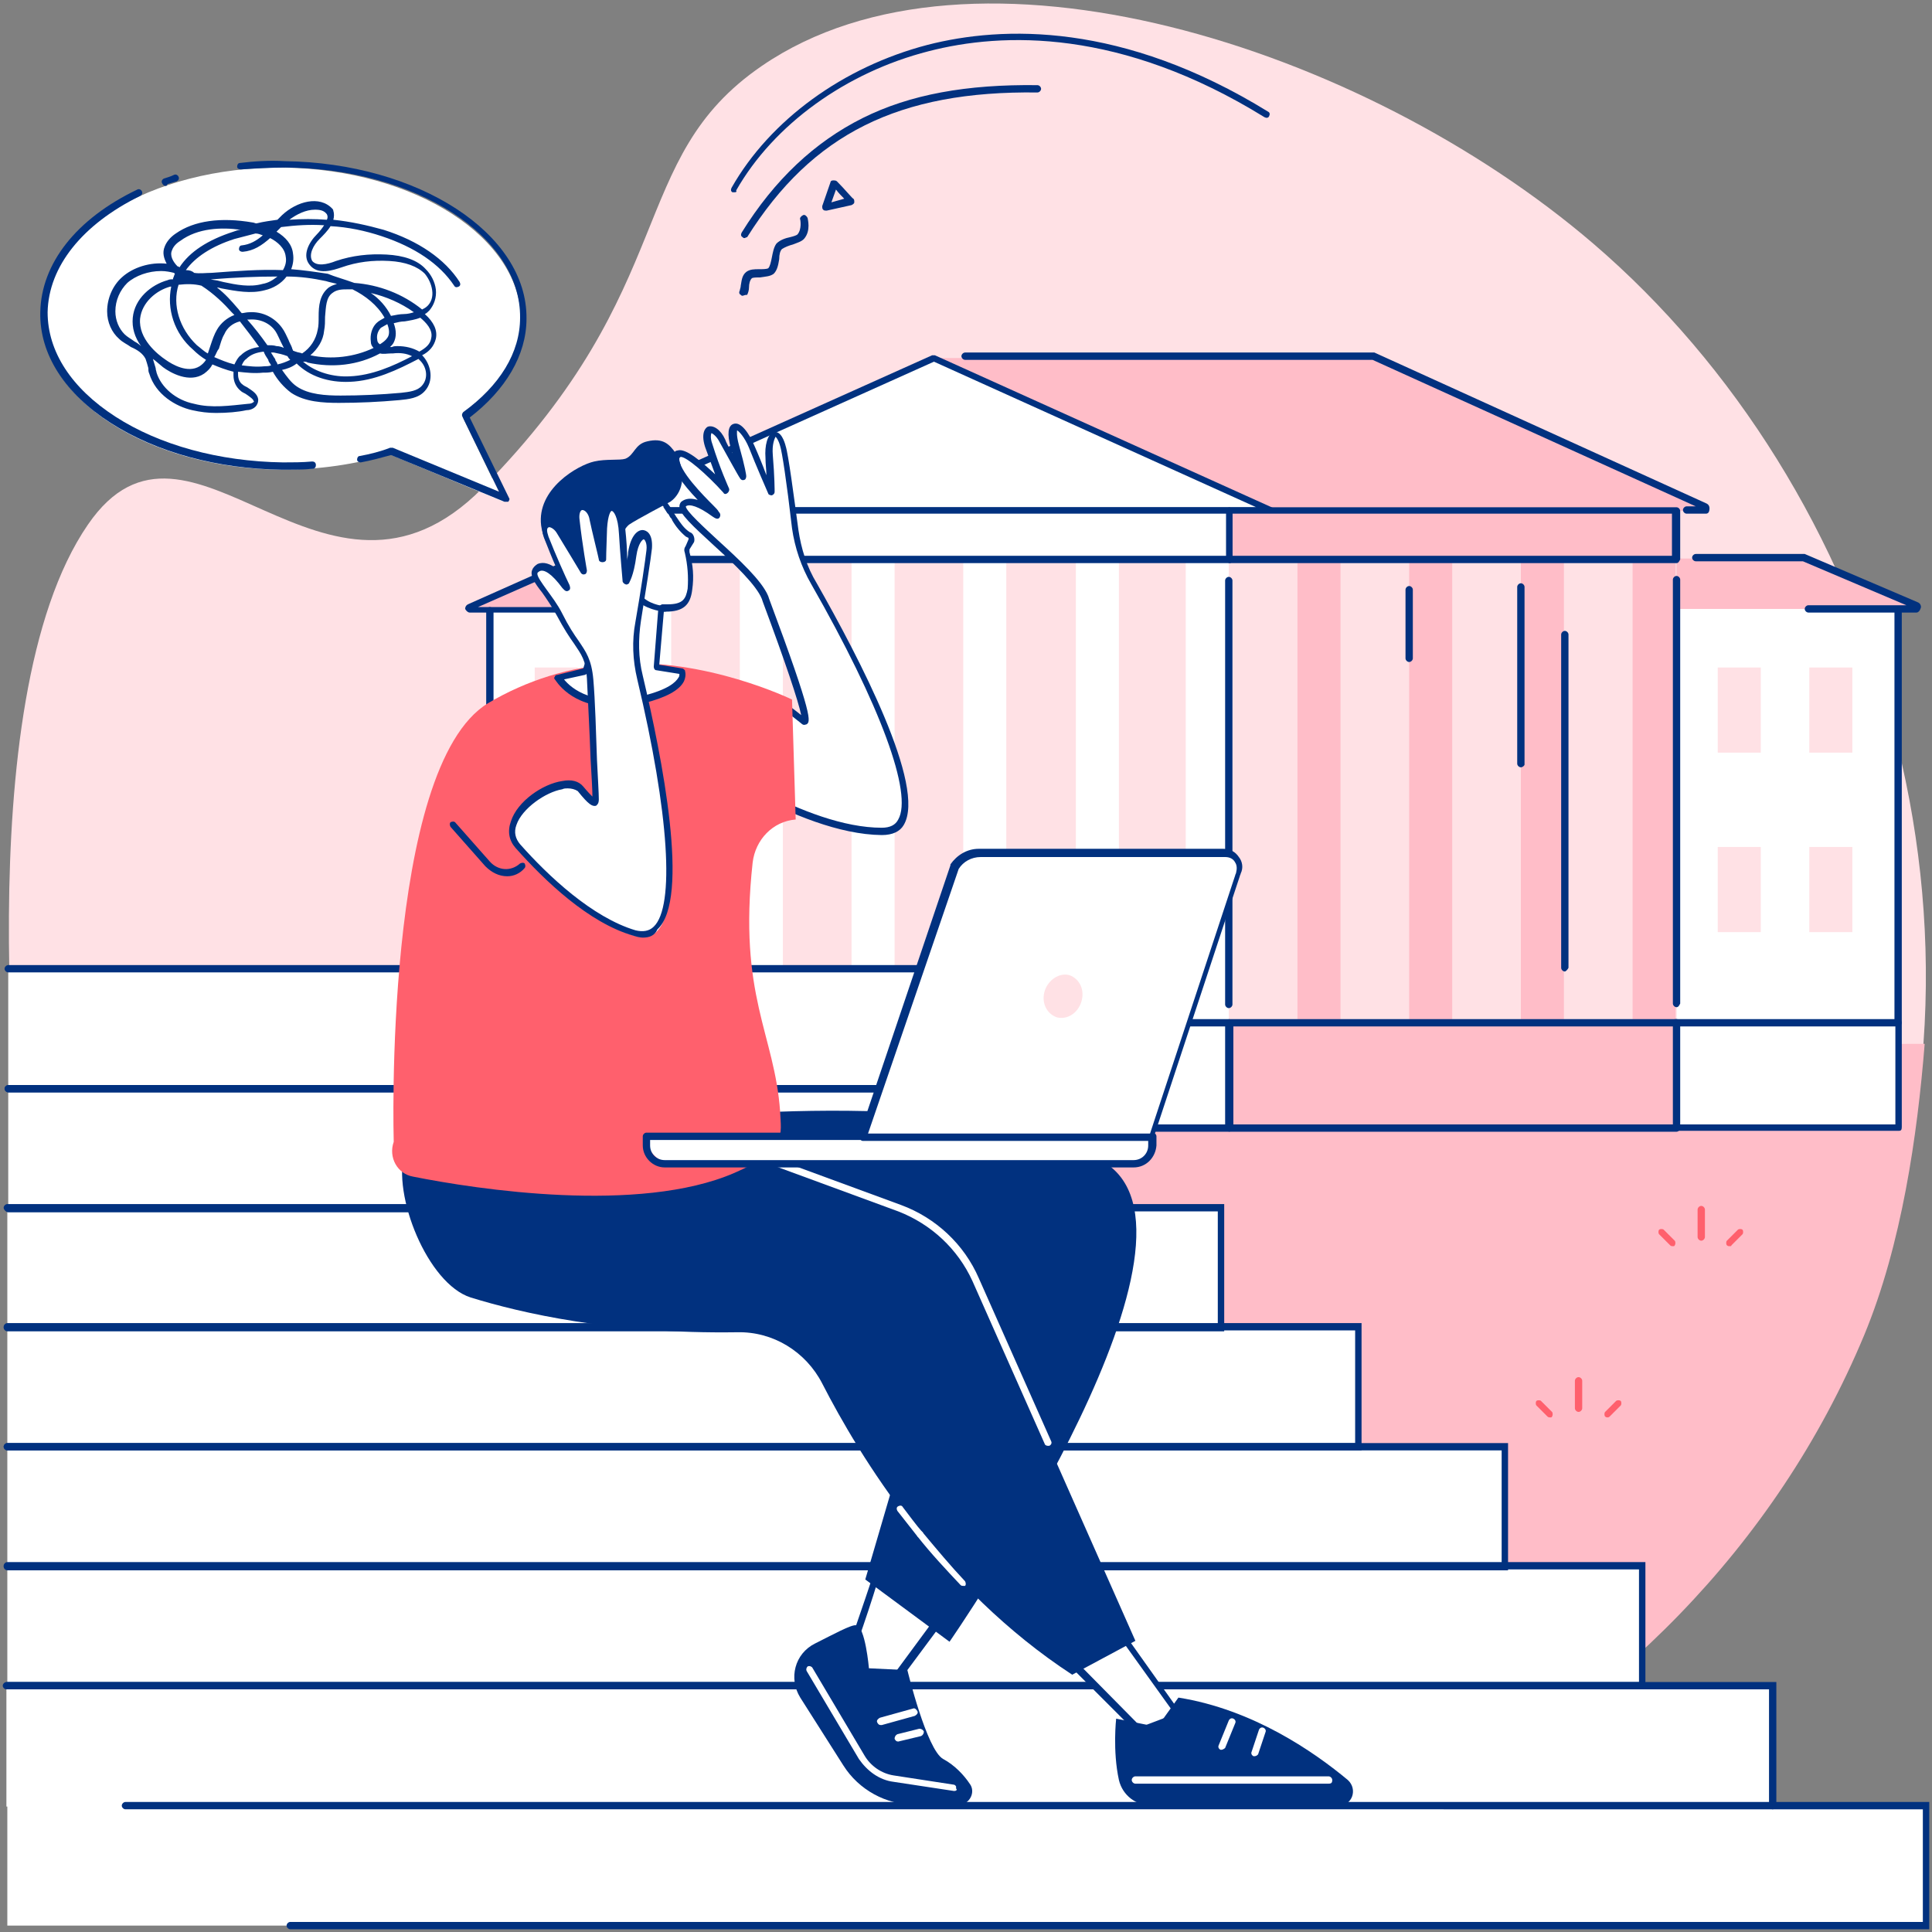 <?xml version="1.0" encoding="utf-8"?>
<!-- Generator: Adobe Illustrator 27.0.1, SVG Export Plug-In . SVG Version: 6.00 Build 0)  -->
<svg version="1.1" id="圖層_1" xmlns="http://www.w3.org/2000/svg" xmlns:xlink="http://www.w3.org/1999/xlink" x="0px" y="0px"
	 viewBox="0 0 211 211" style="enable-background:new 0 0 211 211;" xml:space="preserve">
<rect x="0" y="0" width="211" height="211" fill="#808080" stroke="none"/>
<style type="text/css">
	.st0{fill:#FFE1E5;}
	.st1{fill:#FFBDC8;}
	.st2{fill:#FFFFFF;}
	.st3{fill:#01317F;}
	.st4{fill:#FF606D;}
</style>
<g id="Study_on_the_way_00000093894471395779915680000014979634304075997585_">
	<g>
		<path class="st0" d="M52.7,53.3C74.5,31.2,68.3,17.4,83.2,7.2C106.1-8.5,148.8,5,174,26.6c30.9,26.5,46.8,74.8,28.7,118.5
			c-19.3,46.6-70.2,71.2-115.6,64c-40.5-6.5-80.4-39.2-84.4-77.8c-0.4-4.2-6.5-54.5,6.9-74C20.7,41.1,35.5,70.7,52.7,53.3z"/>
		<path class="st1" d="M1.3,114.5c0.2,8.4,0.5,15.6,0.7,17.6c4,38.6,42.7,70.4,83.5,76.9c45.6,7.3,98.7-16.6,118.1-63.2
			c4.1-9.9,5.8-21.8,6.6-31.8L1.3,114.5z"/>
	</g>
	<g>
		<rect x="183.1" y="66.5" class="st2" width="24.3" height="45.2"/>
		<path class="st3" d="M207.3,112.1c-0.2,0-0.4-0.2-0.4-0.4V66.5c0-0.2,0.2-0.4,0.4-0.4c0.2,0,0.4,0.2,0.4,0.4v45.2
			C207.7,111.9,207.5,112.1,207.3,112.1z"/>
		<rect x="68.4" y="61.1" class="st0" width="65.8" height="50.6"/>
		<path class="st1" d="M51.4,66.6h17c0.1,0,0.2-0.1,0.2-0.2v-5.2c0-0.1-0.1-0.2-0.2-0.2l-5.1,0c0,0,0,0-0.1,0l-11.8,5.2
			C51.2,66.3,51.2,66.6,51.4,66.6z"/>
		<path class="st1" d="M182.9,66.5h26.4c0.1,0,0.2-0.2,0-0.2L197,61l-14,0V66.5z"/>
		<path class="st3" d="M209.3,66.9h-11.8c-0.2,0-0.4-0.2-0.4-0.4c0-0.2,0.2-0.4,0.4-0.4h10.7l-11.3-4.8l-11.7,0
			c-0.2,0-0.4-0.2-0.4-0.4c0-0.2,0.2-0.4,0.4-0.4l0,0l11.8,0c0,0,0.1,0,0.1,0l12.4,5.3c0.2,0.1,0.3,0.3,0.3,0.5
			C209.7,66.7,209.5,66.9,209.3,66.9z"/>
		<path class="st1" d="M150,39.1h-48l36.8,16.7h47.3c0.2,0,0.2-0.2,0.1-0.3L150,39.1z"/>
		<path class="st3" d="M186.3,56.1h-2.1c-0.2,0-0.4-0.2-0.4-0.4c0-0.2,0.2-0.4,0.4-0.4h1l-35.3-16h-44.5c-0.2,0-0.4-0.2-0.4-0.4
			c0-0.2,0.2-0.4,0.4-0.4H150c0.1,0,0.1,0,0.1,0l36.3,16.5c0.2,0.1,0.3,0.3,0.3,0.5C186.7,56,186.5,56.1,186.3,56.1z"/>
		<g>
			<polygon class="st2" points="139,55.8 64.8,55.8 102,39.1 			"/>
			<path class="st3" d="M139,56.2H64.8c-0.2,0-0.3-0.1-0.4-0.3c0-0.2,0.1-0.4,0.2-0.4l37.2-16.7c0.1,0,0.2,0,0.3,0l37,16.7
				c0.2,0.1,0.3,0.3,0.2,0.4C139.3,56,139.2,56.2,139,56.2z M66.6,55.4h70.6L102,39.5L66.6,55.4z"/>
		</g>
		<rect x="134.3" y="61.1" class="st0" width="48.8" height="50.6"/>
		<g>
			<rect x="80.8" y="61.1" class="st2" width="4.7" height="50.6"/>
			<rect x="93" y="61.1" class="st2" width="4.7" height="50.6"/>
			<rect x="105.2" y="61.1" class="st2" width="4.7" height="50.6"/>
			<rect x="117.5" y="61.1" class="st2" width="4.7" height="50.6"/>
			<rect x="129.5" y="61.1" class="st2" width="4.7" height="50.6"/>
			<rect x="68.6" y="61.1" class="st2" width="4.7" height="50.6"/>
		</g>
		<g>
			<rect x="141.7" y="61.1" class="st1" width="4.7" height="50.6"/>
			<rect x="153.9" y="61.1" class="st1" width="4.7" height="50.6"/>
			<rect x="166.1" y="61.1" class="st1" width="4.7" height="50.6"/>
			<rect x="178.3" y="61.1" class="st1" width="4.7" height="50.6"/>
		</g>
		<g>
			<rect x="134.3" y="55.8" class="st1" width="48.8" height="5.3"/>
			<path class="st3" d="M183.1,61.5h-48.8c-0.2,0-0.4-0.2-0.4-0.4v-5.3c0-0.2,0.2-0.4,0.4-0.4h48.8c0.2,0,0.4,0.2,0.4,0.4v5.3
				C183.4,61.3,183.3,61.5,183.1,61.5z M134.6,60.7h48v-4.6h-48V60.7z"/>
		</g>
		<g>
			<rect x="117.5" y="111.7" class="st2" width="16.8" height="11.5"/>
			<path class="st3" d="M134.2,123.6h-16.8c-0.2,0-0.4-0.2-0.4-0.4v-11.5c0-0.2,0.2-0.4,0.4-0.4h16.8c0.2,0,0.4,0.2,0.4,0.4v11.5
				C134.6,123.4,134.4,123.6,134.2,123.6z M117.8,122.8h16v-10.7h-16V122.8z"/>
		</g>
		<g>
			<rect x="183" y="111.7" class="st2" width="24.3" height="11.4"/>
			<path class="st3" d="M207.4,123.5H183c-0.2,0-0.4-0.2-0.4-0.4v-11.4c0-0.2,0.2-0.4,0.4-0.4h24.3c0.2,0,0.4,0.2,0.4,0.4v11.4
				C207.7,123.4,207.6,123.5,207.4,123.5z M183.4,122.8H207v-10.7h-23.6V122.8z"/>
		</g>
		<rect x="53.5" y="66.5" class="st2" width="15.2" height="45.2"/>
		<path class="st3" d="M53.5,111.9c-0.2,0-0.4-0.2-0.4-0.4V66.7c0-0.2,0.2-0.4,0.4-0.4c0.2,0,0.4,0.2,0.4,0.4v44.8
			C53.8,111.7,53.7,111.9,53.5,111.9z"/>
		<g>
			<rect x="68.6" y="55.8" class="st2" width="65.6" height="5.3"/>
			<path class="st3" d="M134.3,61.5H68.6c-0.2,0-0.4-0.2-0.4-0.4v-5.3c0-0.2,0.2-0.4,0.4-0.4h65.6c0.2,0,0.4,0.2,0.4,0.4v5.3
				C134.6,61.3,134.5,61.5,134.3,61.5z M69,60.7h64.9v-4.6H69V60.7z"/>
		</g>
		<g>
			<rect x="53.5" y="111.7" class="st2" width="15.2" height="11.4"/>
			<path class="st3" d="M68.7,123.6H53.5c-0.2,0-0.4-0.2-0.4-0.4v-11.4c0-0.2,0.2-0.4,0.4-0.4h15.2c0.2,0,0.4,0.2,0.4,0.4v11.4
				C69.1,123.4,68.9,123.6,68.7,123.6z M53.9,122.8h14.4v-10.7H53.9V122.8z"/>
		</g>
		<g>
			<rect x="68.8" y="111.7" class="st2" width="16.8" height="11.5"/>
			<path class="st3" d="M85.6,123.6H68.8c-0.2,0-0.4-0.2-0.4-0.4v-11.5c0-0.2,0.2-0.4,0.4-0.4h16.8c0.2,0,0.4,0.2,0.4,0.4v11.5
				C85.9,123.4,85.8,123.6,85.6,123.6z M69.1,122.8h16v-10.7h-16V122.8z"/>
		</g>
		<g>
			<rect x="85.7" y="111.7" class="st2" width="31.8" height="11.5"/>
			<path class="st3" d="M117.5,123.6H85.7c-0.2,0-0.4-0.2-0.4-0.4v-11.5c0-0.2,0.2-0.4,0.4-0.4h31.8c0.2,0,0.4,0.2,0.4,0.4v11.5
				C117.8,123.4,117.7,123.6,117.5,123.6z M86,122.8h31v-10.7H86V122.8z"/>
		</g>
		<path class="st3" d="M62.9,66.9H51.3c-0.2,0-0.4-0.2-0.5-0.4c0-0.2,0.1-0.4,0.3-0.5l11.9-5.3c0,0,0.1,0,0.1,0l3,0c0,0,0,0,0,0
			c0.2,0,0.4,0.2,0.4,0.4c0,0.2-0.2,0.4-0.4,0.4l-3,0l-10.9,4.8h10.5c0.2,0,0.4,0.2,0.4,0.4C63.2,66.8,63.1,66.9,62.9,66.9z"/>
		<g>
			<rect x="187.6" y="72.9" class="st0" width="4.7" height="9.3"/>
			<rect x="187.6" y="92.5" class="st0" width="4.7" height="9.3"/>
			<rect x="58.4" y="72.9" class="st0" width="4.7" height="9.3"/>
			<rect x="58.4" y="92.5" class="st0" width="4.7" height="9.3"/>
			<rect x="197.6" y="72.9" class="st0" width="4.7" height="9.3"/>
			<rect x="197.6" y="92.5" class="st0" width="4.7" height="9.3"/>
		</g>
		<g>
			<rect x="134.3" y="111.7" class="st1" width="48.8" height="11.5"/>
			<path class="st3" d="M183.1,123.6h-48.8c-0.2,0-0.4-0.2-0.4-0.4v-11.5c0-0.2,0.2-0.4,0.4-0.4h48.8c0.2,0,0.4,0.2,0.4,0.4v11.5
				C183.5,123.4,183.3,123.6,183.1,123.6z M134.7,122.8h48v-10.7h-48V122.8z"/>
		</g>
		<g>
			<path class="st1" d="M114.1,114.5h-7.8c-0.2,0-0.4-0.2-0.4-0.4s0.2-0.4,0.4-0.4h7.8c0.2,0,0.4,0.2,0.4,0.4
				S114.3,114.5,114.1,114.5z"/>
			<path class="st1" d="M114.1,116.7h-11.6c-0.2,0-0.4-0.2-0.4-0.4s0.2-0.4,0.4-0.4h11.6c0.2,0,0.4,0.2,0.4,0.4
				S114.3,116.7,114.1,116.7z"/>
			<path class="st1" d="M114.1,119H98.6c-0.2,0-0.4-0.2-0.4-0.4c0-0.2,0.2-0.4,0.4-0.4h15.5c0.2,0,0.4,0.2,0.4,0.4
				C114.5,118.9,114.3,119,114.1,119z"/>
			<path class="st1" d="M114.1,121.3H88.7c-0.2,0-0.4-0.2-0.4-0.4c0-0.2,0.2-0.4,0.4-0.4h25.4c0.2,0,0.4,0.2,0.4,0.4
				C114.5,121.2,114.3,121.3,114.1,121.3z"/>
		</g>
		<g>
			<path class="st3" d="M153.9,72.3c-0.2,0-0.4-0.2-0.4-0.4v-7.5c0-0.2,0.2-0.4,0.4-0.4c0.2,0,0.4,0.2,0.4,0.4v7.5
				C154.3,72.1,154.1,72.3,153.9,72.3z"/>
			<path class="st3" d="M166.1,83.8c-0.2,0-0.4-0.2-0.4-0.4V64.1c0-0.2,0.2-0.4,0.4-0.4c0.2,0,0.4,0.2,0.4,0.4v19.4
				C166.5,83.6,166.3,83.8,166.1,83.8z"/>
			<path class="st3" d="M170.9,106.1c-0.2,0-0.4-0.2-0.4-0.4V69.3c0-0.2,0.2-0.4,0.4-0.4s0.4,0.2,0.4,0.4v36.4
				C171.2,105.9,171,106.1,170.9,106.1z"/>
			<path class="st3" d="M134.2,110.1c-0.2,0-0.4-0.2-0.4-0.4V63.4c0-0.2,0.2-0.4,0.4-0.4c0.2,0,0.4,0.2,0.4,0.4v46.3
				C134.6,109.9,134.4,110.1,134.2,110.1z"/>
			<path class="st3" d="M68.6,110.2c-0.2,0-0.4-0.2-0.4-0.4V63.1c0-0.2,0.2-0.4,0.4-0.4s0.4,0.2,0.4,0.4v46.8
				C69,110,68.8,110.2,68.6,110.2z"/>
			<path class="st3" d="M183.1,110c-0.2,0-0.4-0.2-0.4-0.4V63.3c0-0.2,0.2-0.4,0.4-0.4c0.2,0,0.4,0.2,0.4,0.4v46.3
				C183.4,109.8,183.3,110,183.1,110z"/>
		</g>
	</g>
	<g>
		<g>
			<rect x="0.8" y="132" class="st2" width="132.6" height="13.1"/>
			<rect x="0.9" y="118.9" class="st2" width="118.1" height="13.1"/>
			<rect x="0.8" y="145" class="st2" width="147.5" height="13.1"/>
			<rect x="0.8" y="158.1" class="st2" width="163.6" height="13.1"/>
			<rect x="0.8" y="171.1" class="st2" width="178.6" height="13.1"/>
			<rect x="0.7" y="184.2" class="st2" width="192.9" height="13.1"/>
			<rect x="0.8" y="197.2" class="st2" width="209.6" height="13.1"/>
			<rect x="0.9" y="105.9" class="st2" width="103" height="13.1"/>
		</g>
		<g>
			<path class="st3" d="M133.7,145.4H0.8c-0.2,0-0.4-0.2-0.4-0.4s0.2-0.4,0.4-0.4H133v-12.3H0.8c-0.2,0-0.4-0.2-0.4-0.4
				c0-0.2,0.2-0.4,0.4-0.4h132.9V145.4z"/>
			<path class="st3" d="M119.3,132.4H0.9c-0.2,0-0.4-0.2-0.4-0.4c0-0.2,0.2-0.4,0.4-0.4h117.8v-12.3H0.9c-0.2,0-0.4-0.2-0.4-0.4
				c0-0.2,0.2-0.4,0.4-0.4h118.5V132.4z"/>
			<path class="st3" d="M148.6,158.4H0.8c-0.2,0-0.4-0.2-0.4-0.4s0.2-0.4,0.4-0.4h147.2v-12.3H0.8c-0.2,0-0.4-0.2-0.4-0.4
				s0.2-0.4,0.4-0.4h147.9V158.4z"/>
			<path class="st3" d="M164.7,171.5H0.8c-0.2,0-0.4-0.2-0.4-0.4c0-0.2,0.2-0.4,0.4-0.4H164v-12.3H0.8c-0.2,0-0.4-0.2-0.4-0.4
				s0.2-0.4,0.4-0.4h163.9V171.5z"/>
			<path class="st3" d="M179.7,184.5H0.8c-0.2,0-0.4-0.2-0.4-0.4c0-0.2,0.2-0.4,0.4-0.4H179v-12.3H0.8c-0.2,0-0.4-0.2-0.4-0.4
				c0-0.2,0.2-0.4,0.4-0.4h178.9V184.5z"/>
			<path class="st3" d="M193.6,197.6c-0.2,0-0.4-0.2-0.4-0.4v-12.7H0.7c-0.2,0-0.4-0.2-0.4-0.4c0-0.2,0.2-0.4,0.4-0.4h193.3v13.4
				C193.9,197.4,193.8,197.6,193.6,197.6z"/>
			<path class="st3" d="M210.7,210.7h-179c-0.2,0-0.4-0.2-0.4-0.4c0-0.2,0.2-0.4,0.4-0.4H210v-12.3H13.7c-0.2,0-0.4-0.2-0.4-0.4
				s0.2-0.4,0.4-0.4h197V210.7z"/>
			<path class="st3" d="M104.2,119.3H0.9c-0.2,0-0.4-0.2-0.4-0.4c0-0.2,0.2-0.4,0.4-0.4h102.6v-12.3H0.9c-0.2,0-0.4-0.2-0.4-0.4
				s0.2-0.4,0.4-0.4h103.3V119.3z"/>
		</g>
	</g>
	<g>
		<g>
			<g>
				<g>
					<path class="st2" d="M91.8,182.8c0.6-0.6,4.2-11.9,4.2-11.9l7.1,5.1l-7.8,10.5L91.8,182.8z"/>
					<path class="st3" d="M95.4,187c-0.1,0-0.2,0-0.3-0.1l-3.6-3.7c-0.1-0.1-0.1-0.4,0-0.5c0.5-0.6,2.8-7.5,4.2-11.7
						c0-0.1,0.1-0.2,0.2-0.2c0.1,0,0.2,0,0.3,0.1l7.1,5.1c0.1,0.1,0.1,0.1,0.2,0.3c0,0.1,0,0.2-0.1,0.3l-7.8,10.5
						C95.6,186.9,95.5,187,95.4,187C95.4,187,95.4,187,95.4,187z M92.3,182.8l3,3.2l7.3-9.9l-6.4-4.6
						C95.4,174.4,93.1,181.2,92.3,182.8z"/>
				</g>
				<g>
					<path class="st3" d="M104.7,197.1l-4.8,0c-3.1,0-6.1-1.6-7.8-4.3l-4.7-7.4c-1.3-2.1-0.6-4.8,1.6-5.9c2-1,4-2.1,4.5-2
						c1,0.1,1.4,4.7,1.4,4.7l4.2,0.2c0,0,2.1,8.7,3.9,9.7c1.3,0.7,2.3,1.8,2.9,2.7C106.6,195.7,105.9,197.1,104.7,197.1z"/>
					<path class="st2" d="M104.2,195.6C104.2,195.6,104.2,195.6,104.2,195.6l-6.6-1c-1.6-0.2-2.9-1.2-3.8-2.5l-5.7-9.6
						c-0.1-0.2,0-0.4,0.1-0.5c0.2-0.1,0.4,0,0.5,0.1l5.7,9.6c0.7,1.2,1.9,2,3.2,2.2l6.5,1c0.2,0,0.4,0.2,0.3,0.4
						C104.6,195.5,104.4,195.6,104.2,195.6z"/>
					<path class="st2" d="M96.2,188.4c-0.2,0-0.3-0.1-0.4-0.3c-0.1-0.2,0.1-0.4,0.3-0.5l3.6-1c0.2-0.1,0.4,0.1,0.5,0.3
						c0.1,0.2-0.1,0.4-0.3,0.5l-3.6,1C96.3,188.4,96.2,188.4,96.2,188.4z"/>
					<path class="st2" d="M98.1,190.2c-0.2,0-0.3-0.1-0.4-0.3c0-0.2,0.1-0.4,0.3-0.5l2.4-0.6c0.2,0,0.4,0.1,0.5,0.3
						c0,0.2-0.1,0.4-0.3,0.5L98.1,190.2C98.1,190.2,98.1,190.2,98.1,190.2z"/>
				</g>
				<g>
					<polygon class="st2" points="116.2,180.7 124.5,189 128.9,187.4 121.3,176.7 					"/>
					<path class="st3" d="M124.5,189.4c-0.1,0-0.2,0-0.3-0.1l-8.3-8.3c-0.1-0.1-0.1-0.2-0.1-0.3c0-0.1,0.1-0.2,0.1-0.3l5-3.9
						c0.1-0.1,0.2-0.1,0.3-0.1c0.1,0,0.2,0.1,0.3,0.2l7.6,10.7c0.1,0.1,0.1,0.2,0.1,0.3c0,0.1-0.1,0.2-0.2,0.2l-4.4,1.6
						C124.6,189.4,124.6,189.4,124.5,189.4z M116.8,180.7l7.8,7.9l3.7-1.4l-7.1-9.9L116.8,180.7z"/>
				</g>
				<g>
					<path class="st3" d="M121.9,187.7c0,0-0.4,3.5,0.3,6.7c0.4,1.7,1.9,2.8,3.6,2.8h20.4c1.5,0,2.1-1.8,1-2.8
						c-3.6-3-10.3-7.7-18.5-9l-2.3,3.2L121.9,187.7z"/>
					<path class="st2" d="M145.1,194.8H124c-0.2,0-0.4-0.2-0.4-0.4c0-0.2,0.2-0.4,0.4-0.4h21.1c0.2,0,0.4,0.2,0.4,0.4
						C145.5,194.7,145.4,194.8,145.1,194.8z"/>
					<path class="st2" d="M133.4,191.1c0,0-0.1,0-0.1,0c-0.2-0.1-0.3-0.3-0.2-0.5l1.1-2.7c0.1-0.2,0.3-0.3,0.5-0.2
						c0.2,0.1,0.3,0.3,0.2,0.5l-1.1,2.7C133.7,191,133.5,191.1,133.4,191.1z"/>
					<path class="st2" d="M137,191.8c0,0-0.1,0-0.1,0c-0.2-0.1-0.3-0.3-0.2-0.5l0.8-2.4c0.1-0.2,0.3-0.3,0.5-0.2
						c0.2,0.1,0.3,0.3,0.2,0.5l-0.8,2.4C137.3,191.7,137.2,191.8,137,191.8z"/>
				</g>
				<path class="st3" d="M72.3,122.3c0,0,37.9-4.4,49.2,5.3c11.3,9.8-17.8,51.7-17.8,51.7l-9.2-6.8l8.7-29.7l-35.1-10L72.3,122.3z"
					/>
				<path class="st3" d="M51.4,141.7c5.5,1.7,15.4,4,29.1,3.8c3.9-0.1,7.5,2.1,9.3,5.6c4.1,8,12.9,22.4,27.3,31.8l6.9-3.7
					l-17.5-39.5c-1.6-3.6-4.6-6.4-8.3-7.8l-34.8-12.7c0,0-10.8-3-16.1,6.6c-0.9,1.7-2.7-1.4-3.1,0C42.8,130.5,46.7,140.2,51.4,141.7
					z"/>
				<path class="st2" d="M114.4,157.9c-0.1,0-0.3-0.1-0.3-0.2l-7.9-17.8c-1.6-3.5-4.5-6.2-8.1-7.6l-16.6-6.1
					c-0.2-0.1-0.3-0.3-0.2-0.5c0.1-0.2,0.3-0.3,0.5-0.2l16.6,6.1c3.8,1.4,6.9,4.3,8.5,8l7.9,17.8c0.1,0.2,0,0.4-0.2,0.5
					C114.5,157.9,114.5,157.9,114.4,157.9z"/>
				<path class="st2" d="M105.2,173.2c-0.1,0-0.2,0-0.3-0.1c-1.6-1.7-3.2-3.4-4.7-5.3c-0.1-0.2-0.1-0.4,0.1-0.5
					c0.2-0.1,0.4-0.1,0.5,0.1c1.5,1.8,3,3.6,4.6,5.3c0.1,0.2,0.1,0.4,0,0.5C105.4,173.2,105.3,173.2,105.2,173.2z"/>
				<path class="st2" d="M100.5,167.9c-0.1,0-0.2,0-0.3-0.1c-0.7-0.9-1.5-1.9-2.2-2.8c-0.1-0.2-0.1-0.4,0.1-0.5
					c0.2-0.1,0.4-0.1,0.5,0.1c0.7,0.9,1.4,1.9,2.2,2.8c0.1,0.2,0.1,0.4-0.1,0.5C100.7,167.9,100.6,167.9,100.5,167.9z"/>
			</g>
		</g>
		<g>
			<g>
				<path class="st2" d="M84.1,49.8c0.2,2.4,0.2,3.9,0.2,3.9s-1.4-3.2-2.1-5c-1.1-2.5-2.7-3.2-1.9,0c0.7,2.5,0.8,3.3,0.8,3.3
					s-1.7-3-2.1-3.9c-0.8-1.7-2.2-1.8-1.5,0.5c0.8,2.6,1.8,4.9,1.8,4.9s-5-5.6-5.4-3.5c-0.3,1.8,3.9,5.5,4.5,6.2
					c0.6,0.7-2.4-2.2-3.6-1.1c-1.2,1,7.7,7,8.9,10.2C85,69,89,79.8,87.8,78.8c-6-5-8.8-4-8.8-4l-4.3,6.7c0,0,12.4,9.2,21.6,9.3
					c7.5,0.1-3.1-19.7-7.4-27.1c-1.1-1.9-1.7-3.9-2-5.9c-0.4-3.3-1.1-8.2-1.3-9.1C84.8,46.3,83.9,47.7,84.1,49.8z"/>
				<path class="st3" d="M96.3,91.2C96.3,91.2,96.3,91.2,96.3,91.2c-9.3-0.1-21.4-9-21.9-9.4c-0.2-0.1-0.2-0.3-0.1-0.5l4.3-6.7
					c0-0.1,0.1-0.1,0.2-0.2c0.1,0,2.9-1,8.7,3.7c-0.3-1.5-1.7-5.7-4.2-12.4l-0.1-0.3c-0.6-1.5-3-3.8-5.2-5.8
					c-2.4-2.2-3.8-3.5-3.8-4.3c0-0.2,0.1-0.4,0.2-0.5c0.5-0.4,1.1-0.4,1.8-0.2c-1.7-1.8-3-3.5-2.8-4.7c0.1-0.5,0.4-0.7,0.6-0.7
					c0.9-0.3,2.7,1.3,4.1,2.6c-0.3-0.8-0.7-1.9-1.1-3c-0.5-1.6,0.1-2.1,0.3-2.2c0.6-0.2,1.4,0.3,1.9,1.4c0.1,0.3,0.4,0.9,0.8,1.5
					c-0.1-0.2-0.1-0.4-0.2-0.6c-0.4-1.5-0.3-2.4,0.3-2.6c0.8-0.3,1.7,1,2.3,2.4c0.4,0.9,0.9,2.1,1.3,3.2c0-0.6-0.1-1.2-0.1-1.9l0,0
					c-0.1-1.3,0.2-2.6,0.9-2.8c0.8-0.2,1.2,1.1,1.3,1.5c0.3,0.9,0.9,5.5,1.4,9.2c0.3,2,0.9,4,2,5.8c4.6,8.1,12,22.2,9.5,26.4
					C98.3,90.8,97.5,91.2,96.3,91.2z M75.2,81.4c1.9,1.4,12.8,9,21.1,9c0.9,0,1.5-0.3,1.8-0.9c1.6-2.8-1.9-12.4-9.5-25.7
					c-1.1-1.9-1.8-4-2.1-6.1c-0.6-5.2-1.1-8.4-1.3-9c-0.2-0.7-0.4-0.9-0.5-1c-0.1,0.2-0.4,0.8-0.3,2l0,0c0.2,2.4,0.2,3.9,0.2,4
					c0,0.2-0.1,0.3-0.3,0.4c-0.2,0-0.4-0.1-0.4-0.2c0,0-1.4-3.2-2.1-5c-0.5-1.2-1.1-1.8-1.3-1.9c0,0.1-0.1,0.5,0.2,1.6
					c0.7,2.5,0.8,3.3,0.8,3.4c0,0.2-0.1,0.4-0.2,0.4c-0.2,0.1-0.4,0-0.5-0.2c-0.1-0.1-1.7-3-2.2-3.9c-0.4-0.8-0.9-1-0.9-1
					c0,0-0.2,0.4,0.1,1.2c0.8,2.6,1.8,4.8,1.8,4.8c0.1,0.2,0,0.4-0.1,0.5C79.3,54,79.1,54,79,53.8c-1.8-2-4.1-4-4.7-3.9
					c0,0,0,0.1-0.1,0.1c-0.2,1.3,2.7,4.2,3.7,5.2c0.3,0.3,0.5,0.5,0.6,0.7c0.2,0.2,0.2,0.4,0.1,0.6c-0.2,0.3-0.5,0.1-0.8-0.1
					c-1.5-1.1-2.5-1.4-2.9-1.1c0,0.5,2.1,2.4,3.5,3.7c2.3,2.1,4.8,4.4,5.5,6.1l0.1,0.3c4.9,13.1,4.5,13.4,4.1,13.7
					c-0.1,0-0.3,0.2-0.6-0.1c-5.1-4.2-7.8-4.1-8.3-4L75.2,81.4z"/>
			</g>
			<path class="st4" d="M45.1,128.5c7,1.4,24.7,4.1,35.1-0.4c5.8-2.5,5.1-4.2,5-6.7c-0.6-8.5-4.6-12.6-3-27.2
				c0.3-2.5,2.2-4.5,4.7-4.7l0,0l-0.4-13.1c0,0-9.4-4.6-19.3-3.9c-4.9,0.3-9.7,1.8-13.9,4.3c-11.5,7-10.3,47.9-10.3,47.9
				C42.4,126.4,43.4,128.2,45.1,128.5z"/>
			<g>
				<g>
					<path class="st2" d="M71.6,72.9l0.5-6.4c0.3,0,0.5,0,0.6,0c1.8,0,2.4-0.6,2.5-2.1c0.1-0.9,0.1-2.3-0.3-4c0-0.2,0-0.4,0-0.6
						l0.3-0.7c0.1-0.2,0-0.5-0.2-0.6l-0.2-0.1c-0.6-0.5-1.1-1.1-1.5-1.7c-0.4-0.6-1-1.7-1.4-1.9c-1.2-0.6-6-3.1-8.6,1.3
						c-2.1,3.4,1.3,8.1,2.6,9.6c0.3,0.4-2,7.6-2,7.6l-3,0.7c0,0,2.3,4.1,9.3,2.4c5-1.2,4.2-3.1,4.2-3.1L71.6,72.9z"/>
					<path class="st3" d="M67,77.2c-4.7,0-6.3-2.9-6.4-3c-0.1-0.1-0.1-0.2,0-0.3c0-0.1,0.1-0.2,0.3-0.2l2.8-0.7c1-3.1,2-6.5,2-7.2
						c-1.5-1.9-4.7-6.5-2.5-10c1.8-3,4.9-3.5,9-1.5l0.1,0.1c0.4,0.2,0.9,0.9,1.4,1.8c0.1,0.1,0.1,0.2,0.2,0.3
						c0.4,0.6,0.8,1.2,1.4,1.6l0.2,0.1c0.3,0.2,0.4,0.7,0.3,1c0,0,0,0,0,0L75.3,60c0,0.1,0,0.2,0,0.3c0.4,1.4,0.5,2.7,0.3,4.1
						c-0.2,1.7-1,2.4-2.9,2.4c0,0-0.1,0-0.2,0L72,72.6l2.5,0.4c0.1,0,0.2,0.1,0.3,0.2c0,0.1,0.2,0.5-0.1,1.2c-0.5,1-2,1.8-4.4,2.4
						C69.1,77.1,68,77.2,67,77.2z M61.6,74.2c0.8,1,3.3,3.1,8.6,1.8c2.8-0.7,3.6-1.5,3.9-2c0.1-0.1,0.1-0.3,0.1-0.4l-2.5-0.4
						c-0.2,0-0.3-0.2-0.3-0.4l0.5-6.4c0-0.2,0.2-0.3,0.4-0.4c0.5,0,0.6,0,0.6,0c1.7,0,2-0.6,2.2-1.7c0.1-1.3,0-2.6-0.3-3.9
						c-0.1-0.3-0.1-0.5,0.1-0.8l0.3-0.7c0-0.1,0-0.2-0.1-0.2l-0.2-0.1c-0.6-0.5-1.1-1.1-1.5-1.8c0-0.1-0.1-0.2-0.2-0.3
						c-0.2-0.4-0.8-1.4-1.1-1.5L71.7,55c-1.4-0.7-5.6-2.7-8,1.2c-1.9,3.1,1.1,7.5,2.5,9.2c0.1,0.2,0.4,0.5-2,8
						c0,0.1-0.1,0.2-0.3,0.3L61.6,74.2z"/>
				</g>
				<path class="st3" d="M64.9,50.4c1.3-0.3,2.8-0.1,3.4-0.3c1-0.4,1-1.6,2.4-1.9c1.7-0.4,2.4,0.3,3.1,1.3c0.1,0.2,0.2,0.4,0.3,0.6
					c1.1,2.9-0.3,4.3-0.9,4.7c0,0-3.8,2-4.5,2.5c-0.6,0.5-1.3,1.8-0.9,3.6c0.1,0.2,0,0.5-0.2,0.6l0,0c-0.2,0.1-0.5,0.1-0.7-0.2
					c-0.5-0.7-1.6-2.1-2.4-1.8c-1,0.4-0.7,3.3,1.5,3.7c0.7,0.1,1.2,0.8,1.1,1.5c0,0.4-0.5,1-1.1,1.1c-0.4,0.1-0.8-0.1-1.1-0.3
					c-1.4-0.9-5.3-4.7-5.8-8.1C58.6,53.4,63.1,50.8,64.9,50.4z"/>
				<path class="st3" d="M72.6,66.8C72.6,66.8,72.6,66.8,72.6,66.8c-0.1,0-1.6-0.1-2.8-1c-0.1-0.1-0.2-0.3,0-0.5
					c0.1-0.1,0.3-0.2,0.5,0c0.9,0.8,2.3,0.9,2.3,0.9c0.2,0,0.3,0.2,0.3,0.4C72.9,66.6,72.8,66.8,72.6,66.8z"/>
			</g>
			<g>
				<path class="st2" d="M69.1,60.6c-0.3,2.3-0.8,2.8-0.8,2.8s-0.3-3.4-0.4-5.2c-0.2-3.6-1.9-3.9-2-0.6c-0.1,2.6-0.1,3.4-0.1,3.4
					s-0.8-3.3-0.9-4.3c-0.3-1.8-2.1-1.9-1.9,0.2c0.3,2.7,0.8,5.6,0.8,5.6s-1.8-3-2.6-4.3c-0.8-1.3-2.3-1-1.6,0.7
					c0.7,1.8,1.9,4.5,2.3,5.4c0.4,0.8-1.6-2.7-3.1-2c-1.4,0.6,1,2.4,2.3,5.1c1.9,3.8,3.1,3.7,3.3,7c0.3,3.9,0.5,11.6,0.6,13.2
					c0.1,0.8-0.7,0.1-1.7-1.1c-1.8-2.2-9.7,3-6.8,6.2c3.3,3.7,8,8.1,12.8,9.5c7.2,2.1,2.6-19.6,0.6-27.8c-0.5-2.1-0.6-4.2-0.2-6.2
					c0.5-3.3,1.1-6.9,1.2-7.8C71.1,57.9,69.5,57.9,69.1,60.6z"/>
				<path class="st3" d="M70.2,102.4c-0.3,0-0.7-0.1-1-0.2c-4.9-1.4-9.7-6-12.9-9.6c-0.7-0.8-0.9-1.8-0.5-2.9
					c0.7-2.2,3.5-4.1,5.6-4.4c1-0.2,1.8,0,2.3,0.6c0.5,0.6,0.8,0.9,1,1.1c0-0.8-0.1-2.3-0.2-4.1c-0.1-2.9-0.3-6.5-0.4-8.8
					c-0.1-2-0.6-2.6-1.4-3.8c-0.5-0.7-1.1-1.6-1.9-3.1c-0.5-0.9-1.1-1.8-1.6-2.5c-0.8-1-1.3-1.8-1.1-2.4c0.1-0.3,0.3-0.5,0.6-0.7
					c0.7-0.3,1.4,0,2.1,0.5c-0.5-1.1-1-2.4-1.4-3.4c-0.4-1.1-0.1-1.7,0.4-1.9c0.6-0.3,1.4,0.1,1.9,0.9c0.4,0.6,1,1.6,1.5,2.5
					c-0.2-1-0.4-2.3-0.5-3.6c-0.1-1.3,0.4-1.9,1-2c0.6-0.1,1.4,0.5,1.6,1.7c0.1,0.3,0.2,0.9,0.3,1.6c0-0.2,0-0.4,0-0.6
					c0-1.7,0.5-2.7,1.2-2.7c0,0,0,0,0,0c0.8,0,1.4,1.2,1.5,3.3c0.1,0.9,0.2,2.2,0.2,3.3c0-0.3,0.1-0.5,0.1-0.9l0.4,0.1l-0.4-0.1
					c0.3-1.9,1.1-2.5,1.7-2.4c0.5,0.1,1,0.6,0.9,2c-0.1,1-0.7,4.8-1.2,7.9c-0.3,2-0.3,4,0.2,6c2.1,8.9,5.2,24.4,1.6,27.7
					C71.5,102.2,70.9,102.4,70.2,102.4z M62,86.1c-0.2,0-0.4,0-0.6,0.1c-1.8,0.3-4.4,2.1-5,3.9c-0.3,0.8-0.1,1.5,0.4,2.1
					c3.1,3.5,7.9,8,12.6,9.4c0.8,0.2,1.5,0.1,2-0.4c2.3-2.2,1.7-12.3-1.8-27c-0.5-2.1-0.6-4.2-0.2-6.3c0.6-3.4,1.1-6.9,1.2-7.8
					c0.1-0.8-0.2-1.2-0.3-1.2c-0.1,0-0.6,0.4-0.8,1.8c-0.3,2.3-0.8,2.9-0.8,3c-0.1,0.1-0.3,0.2-0.4,0.1c-0.1,0-0.3-0.2-0.3-0.3
					c0,0-0.3-3.4-0.4-5.2c-0.1-1.9-0.6-2.5-0.8-2.5c-0.1,0-0.4,0.4-0.5,1.9c-0.1,2.6-0.1,3.4-0.1,3.4c0,0.2-0.2,0.3-0.4,0.3
					c-0.2,0-0.4-0.1-0.4-0.3c0-0.1-0.8-3.3-1-4.3c-0.1-0.7-0.5-1.1-0.8-1.1c-0.2,0-0.4,0.4-0.3,1.1c0.3,2.7,0.8,5.5,0.8,5.5
					c0,0.2-0.1,0.4-0.2,0.4c-0.2,0.1-0.4,0-0.5-0.2c0,0-1.8-3-2.6-4.3c-0.3-0.5-0.8-0.7-0.9-0.6c-0.2,0.1-0.2,0.4,0,1
					c0.7,1.8,1.9,4.5,2.3,5.3c0.1,0.3,0.1,0.5-0.1,0.6c-0.3,0.2-0.5-0.1-0.7-0.3c-1.1-1.5-2-2.1-2.5-1.8c-0.1,0.1-0.2,0.1-0.2,0.2
					c-0.1,0.3,0.5,1.1,1,1.8c0.5,0.7,1.2,1.6,1.7,2.6c0.7,1.4,1.3,2.3,1.8,3c0.8,1.2,1.4,2,1.6,4.2c0.2,2.3,0.3,5.9,0.4,8.8
					c0.1,2,0.2,3.7,0.2,4.3c0,0.5-0.2,0.6-0.3,0.7c-0.4,0.1-0.8-0.1-2-1.6C62.8,86.2,62.4,86.1,62,86.1z M64.7,87.5L64.7,87.5
					L64.7,87.5z"/>
			</g>
			<path class="st3" d="M55.4,95.7c-0.9,0-1.7-0.4-2.4-1.1l-3.8-4.3c-0.1-0.2-0.1-0.4,0-0.5c0.2-0.1,0.4-0.1,0.5,0l3.8,4.3
				c0.9,1,2.3,1.1,3.3,0.2c0.2-0.1,0.4-0.1,0.5,0c0.1,0.2,0.1,0.4,0,0.5C56.8,95.4,56.1,95.7,55.4,95.7z"/>
		</g>
		<g>
			<g>
				<g>
					<path class="st2" d="M122.9,127.1H73.6c-1.6,0-3-1.3-3-3l0,0h55.3l0,0C125.9,125.8,124.5,127.1,122.9,127.1z"/>
					<path class="st3" d="M123.8,127.5H72.6c-1.3,0-2.4-1.1-2.4-2.4v-1c0-0.2,0.2-0.4,0.4-0.4h55.3c0.2,0,0.4,0.2,0.4,0.4v1
						C126.2,126.4,125.2,127.5,123.8,127.5z M71,124.5v0.6c0,0.9,0.7,1.6,1.6,1.6h51.2c0.9,0,1.6-0.7,1.6-1.6v-0.6H71z"/>
				</g>
				<g>
					<path class="st2" d="M125.9,124.2H94.2l10-29.6c0.6-0.9,1.6-1.5,2.8-1.5h26.7c1.2,0,2,1.2,1.6,2.2c-0.2,0.4-0.3,0.8-0.5,1.2
						L125.9,124.2z"/>
					<path class="st3" d="M125.9,124.6H94.2c-0.1,0-0.2-0.1-0.3-0.2c-0.1-0.1-0.1-0.2-0.1-0.3l10-29.6c0,0,0-0.1,0-0.1
						c0.7-1,1.8-1.7,3.1-1.7h26.7c0.7,0,1.3,0.3,1.7,0.9c0.4,0.5,0.5,1.2,0.2,1.8c0,0.1-0.1,0.2-0.1,0.3c-0.1,0.3-0.2,0.6-0.3,0.9
						l-9.1,27.6C126.2,124.4,126,124.6,125.9,124.6z M94.8,123.8h30.8l9-27.3c0.1-0.3,0.2-0.6,0.3-0.9c0-0.1,0.1-0.2,0.1-0.3
						c0.1-0.4,0.1-0.8-0.1-1.1c-0.2-0.4-0.6-0.6-1.1-0.6h-26.7c-1,0-1.9,0.5-2.4,1.3L94.8,123.8z"/>
				</g>
				<path class="st0" d="M114.1,108.2c-0.4,1.3,0.2,2.5,1.3,2.9c1.1,0.3,2.3-0.4,2.7-1.7c0.4-1.3-0.2-2.5-1.3-2.9
					C115.7,106.2,114.5,107,114.1,108.2z"/>
			</g>
		</g>
	</g>
	<g>
		<path class="st3" d="M81.3,26c-0.1,0-0.1,0-0.2-0.1c-0.2-0.1-0.2-0.3-0.1-0.5c3.6-5.8,8-9.9,13.2-12.5c5.2-2.6,11.4-3.7,19.1-3.6
			c0.2,0,0.4,0.2,0.4,0.4c0,0.2-0.2,0.4-0.4,0.4c-15.1-0.2-24.6,4.5-31.7,15.8C81.5,25.9,81.4,26,81.3,26z"/>
		<path class="st3" d="M80.2,21c-0.1,0-0.1,0-0.2,0c-0.2-0.1-0.2-0.3-0.1-0.5c4.2-7.4,12.2-13.2,21.4-15.6
			c8.2-2.1,21.3-2.5,37.2,7.3c0.2,0.1,0.2,0.3,0.1,0.5c-0.1,0.2-0.3,0.2-0.5,0.1c-15.7-9.7-28.6-9.3-36.7-7.2c-9,2.3-16.9,8-21,15.2
			C80.5,21,80.3,21,80.2,21z"/>
		<path class="st3" d="M90.2,23c-0.1,0-0.2,0-0.3-0.1c-0.1-0.1-0.1-0.2-0.1-0.4l0.9-2.6c0-0.1,0.1-0.2,0.3-0.2c0.1,0,0.3,0,0.4,0.1
			c0.9,0.9,1.7,1.9,1.8,1.9c0.1,0.1,0.1,0.2,0.1,0.4c0,0.1-0.1,0.2-0.3,0.3L90.3,23C90.3,23,90.2,23,90.2,23z M91.3,20.7l-0.5,1.4
			l1.4-0.4C91.9,21.4,91.6,21.1,91.3,20.7z"/>
		<path class="st3" d="M81.1,32.3c-0.1,0-0.1,0-0.2-0.1c-0.2-0.1-0.2-0.3-0.1-0.5c0-0.1,0.1-0.3,0.1-0.5c0.1-0.5,0.1-1.1,0.6-1.5
			c0.4-0.3,0.9-0.3,1.4-0.3c0.4,0,0.8,0,1-0.1c0.2-0.2,0.3-0.7,0.4-1.2c0.1-0.5,0.2-1.1,0.5-1.5c0.4-0.4,1-0.6,1.5-0.7
			c0.4-0.1,0.7-0.2,0.8-0.3c0.5-0.6,0.3-1.6,0.3-1.6c-0.1-0.2,0.1-0.4,0.3-0.5c0.2-0.1,0.4,0.1,0.5,0.3c0,0.1,0.4,1.4-0.4,2.3
			c-0.3,0.3-0.7,0.4-1.2,0.6c-0.4,0.1-0.9,0.3-1.2,0.5c-0.2,0.2-0.3,0.6-0.3,1.1c-0.1,0.6-0.2,1.2-0.6,1.6c-0.4,0.3-0.9,0.3-1.5,0.4
			c-0.4,0-0.8,0-0.9,0.1c-0.2,0.2-0.3,0.6-0.3,1c0,0.3-0.1,0.6-0.2,0.8C81.3,32.2,81.2,32.3,81.1,32.3z"/>
	</g>
	<g>
		<path class="st4" d="M185.8,135.5c-0.2,0-0.4-0.2-0.4-0.4v-3c0-0.2,0.2-0.4,0.4-0.4c0.2,0,0.4,0.2,0.4,0.4v3
			C186.2,135.3,186,135.5,185.8,135.5z"/>
		<path class="st4" d="M182.7,136.1c-0.1,0-0.2,0-0.3-0.1l-1.2-1.2c-0.1-0.1-0.1-0.4,0-0.5c0.1-0.1,0.4-0.1,0.5,0l1.2,1.2
			c0.1,0.1,0.1,0.4,0,0.5C182.9,136.1,182.8,136.1,182.7,136.1z"/>
		<path class="st4" d="M188.9,136.1c-0.1,0-0.2,0-0.3-0.1c-0.1-0.1-0.1-0.4,0-0.5l1.2-1.2c0.1-0.1,0.4-0.1,0.5,0
			c0.1,0.1,0.1,0.4,0,0.5l-1.2,1.2C189.1,136.1,189,136.1,188.9,136.1z"/>
	</g>
	<g>
		<path class="st4" d="M172.4,154.2c-0.2,0-0.4-0.2-0.4-0.4v-3c0-0.2,0.2-0.4,0.4-0.4c0.2,0,0.4,0.2,0.4,0.4v3
			C172.8,154,172.6,154.2,172.4,154.2z"/>
		<path class="st4" d="M169.3,154.8c-0.1,0-0.2,0-0.3-0.1l-1.2-1.2c-0.1-0.1-0.1-0.4,0-0.5c0.1-0.1,0.4-0.1,0.5,0l1.2,1.2
			c0.1,0.1,0.1,0.4,0,0.5C169.5,154.8,169.4,154.8,169.3,154.8z"/>
		<path class="st4" d="M175.6,154.8c-0.1,0-0.2,0-0.3-0.1c-0.1-0.1-0.1-0.4,0-0.5l1.2-1.2c0.1-0.1,0.4-0.1,0.5,0
			c0.1,0.1,0.1,0.4,0,0.5l-1.2,1.2C175.7,154.8,175.6,154.8,175.6,154.8z"/>
	</g>
	<g>
		<path class="st2" d="M30.9,18.3c14.5,0.2,26.1,7.7,26,16.8c0,4.1-2.4,7.8-6.3,10.6l4.4,9.1l-12.5-5.2c-3.6,1.1-7.6,1.7-11.9,1.7
			c-14.5-0.2-26.1-7.7-26-16.8C4.6,25.5,16.4,18.2,30.9,18.3z"/>
		<g>
			<path class="st3" d="M18.1,20.3c-0.2,0-0.3-0.1-0.4-0.3c-0.1-0.2,0-0.4,0.2-0.5c0.3-0.1,0.7-0.2,1.1-0.4c0.2-0.1,0.4,0,0.5,0.2
				c0.1,0.2,0,0.4-0.2,0.5c-0.3,0.1-0.7,0.2-1,0.3C18.2,20.3,18.2,20.3,18.1,20.3z"/>
			<path class="st3" d="M31.3,51.3c-0.2,0-0.3,0-0.5,0c-7.1-0.1-13.7-1.9-18.7-5.1c-5-3.2-7.8-7.5-7.7-12.1
				c0.1-5.3,3.9-10.2,10.6-13.4c0.2-0.1,0.4,0,0.5,0.2c0.1,0.2,0,0.4-0.2,0.5C9,24.5,5.3,29.1,5.2,34.1c0,4.3,2.6,8.3,7.4,11.4
				c4.8,3.1,11.3,4.9,18.3,5c1.1,0,2.1,0,3.2-0.1c0.2,0,0.4,0.1,0.4,0.4c0,0.2-0.1,0.4-0.4,0.4C33.1,51.3,32.2,51.3,31.3,51.3z"/>
			<path class="st3" d="M55.2,54.8c0,0-0.1,0-0.1,0l-12.4-5.1c-1.1,0.3-2.2,0.6-3.3,0.8c-0.2,0-0.4-0.1-0.4-0.3
				c0-0.2,0.1-0.4,0.3-0.4c1.1-0.2,2.3-0.5,3.3-0.9c0.1,0,0.2,0,0.3,0l11.6,4.8l-4-8.2c-0.1-0.2,0-0.4,0.1-0.5
				c4-2.9,6.2-6.5,6.2-10.3c0.1-8.9-11.4-16.3-25.6-16.4c-1.6,0-3.3,0.1-4.9,0.2c-0.2,0-0.4-0.1-0.4-0.3c0-0.2,0.1-0.4,0.3-0.4
				c1.6-0.2,3.3-0.3,4.9-0.2c14.6,0.2,26.5,7.9,26.4,17.2c0,4-2.3,7.8-6.2,10.8l4.3,8.8c0.1,0.1,0,0.3-0.1,0.4
				C55.4,54.8,55.3,54.8,55.2,54.8z"/>
		</g>
		<path class="st3" d="M23.6,45.1c-0.9,0-1.7-0.1-2.6-0.3c-1.8-0.4-4-1.7-4.7-4c-0.1-0.2-0.1-0.4-0.1-0.6c-0.1-0.4-0.2-0.7-0.3-1
			c-0.3-0.6-0.9-1-1.6-1.3c-0.4-0.3-0.9-0.5-1.3-0.9c-0.8-0.7-1.3-1.8-1.3-3c0-1.4,0.6-2.8,1.6-3.7c1.2-1.1,3.1-1.7,4.9-1.5
			c-0.3-0.6-0.5-1.2-0.2-1.9c0.2-0.5,0.6-1,1.2-1.4c2-1.4,4.9-1.8,8.4-1.2c0.1,0,0.3,0.1,0.4,0.1c0.8-0.2,1.6-0.3,2.3-0.4
			c0.2-0.2,0.3-0.3,0.5-0.5c1.6-1.5,4.1-2.2,5.5-0.7c0,0,0.1,0.1,0.1,0.2c0.1,0.3,0.1,0.7,0,1c1.9,0.2,3.7,0.6,5.5,1.1
			c3.8,1.2,6.7,3.2,8.3,5.7c0.1,0.2,0.1,0.4-0.1,0.5c-0.2,0.1-0.4,0.1-0.5-0.1c-1.6-2.4-4.3-4.2-7.9-5.4c-1.8-0.6-3.7-1-5.6-1.1
			c-0.3,0.5-0.8,1-1.2,1.4c-0.7,0.7-1.2,1.7-0.8,2.4c0.5,0.6,1.6,0.4,2.6,0c1.8-0.6,3.6-0.8,5.5-0.7c1.9,0.1,3.4,0.6,4.3,1.6
			c0.6,0.6,1,1.4,1.1,2.2c0.1,0.9-0.2,1.7-0.7,2.3c-0.2,0.2-0.3,0.3-0.5,0.4c1,0.9,1.4,1.8,1.2,2.7c-0.2,0.8-0.7,1.4-1.5,1.8
			c0,0,0,0,0.1,0.1c0.9,1,1.2,2.7,0.2,3.8c-0.7,0.8-1.8,0.9-2.8,1c-2.2,0.2-4.4,0.3-6.6,0.3c-1.7,0-3.7-0.1-5.2-1.1
			c-0.8-0.6-1.5-1.4-2-2.3c-0.4,0.1-0.7,0.1-1.1,0.1c-0.9,0.1-1.8,0-2.7-0.1c0,0.1,0,0.2,0,0.3c0,0.5,0.2,0.9,0.5,1.1
			c0.1,0.1,0.3,0.2,0.5,0.3c0.6,0.4,1.1,0.7,1.2,1.3c0,0.2,0,0.4-0.2,0.7c-0.3,0.4-0.8,0.5-1.1,0.5C26,45,24.8,45.1,23.6,45.1z
			 M16.7,39.2c0.1,0.3,0.2,0.7,0.3,1c0,0.2,0.1,0.4,0.1,0.5c0.5,1.6,2.1,3,4.1,3.4c1.9,0.5,3.9,0.2,5.9,0c0.3,0,0.5-0.1,0.6-0.2
			c0.1-0.1,0-0.1,0-0.1c0-0.2-0.6-0.6-0.9-0.8c-0.2-0.1-0.4-0.2-0.5-0.3c-0.5-0.4-0.8-1-0.8-1.7c0-0.1,0-0.3,0-0.4
			c-0.8-0.2-1.6-0.5-2.3-0.8c-0.2,0.4-0.5,0.7-0.9,1c-1.6,1.1-3.7-0.1-4.5-0.7C17.3,39.7,17,39.4,16.7,39.2z M30.8,40.4
			c0.5,0.7,1,1.4,1.6,1.8c1.3,0.9,3.2,1,4.8,1c2.2,0,4.4-0.1,6.6-0.3c0.9-0.1,1.8-0.2,2.3-0.8c0.7-0.8,0.5-2-0.2-2.7
			c-0.1-0.1-0.1-0.1-0.2-0.2c0,0,0,0,0,0c-2.3,1.2-4.8,2.4-7.5,2.5c-2.3,0.1-4.4-0.6-5.8-2C31.9,40.1,31.3,40.3,30.8,40.4z
			 M33.1,39.5c1.4,1.2,3.4,1.7,5.1,1.6c2.4-0.1,4.7-1.1,6.8-2.2c-0.6-0.3-1.3-0.4-2.1-0.3c-0.1,0-0.1,0-0.2,0c-0.4,0-0.8,0.1-1.2,0
			c-2.4,1.3-5.2,1.6-7.9,1C33.5,39.5,33.3,39.5,33.1,39.5C33.1,39.4,33.1,39.4,33.1,39.5z M18.7,31.3c0,0-0.1,0-0.1,0
			c-1.5,0.4-3.1,1.7-3.3,3.5c-0.2,2.2,1.9,3.9,2.8,4.5c0.7,0.5,2.4,1.5,3.7,0.7c0.3-0.2,0.5-0.4,0.7-0.7c-0.5-0.3-1-0.7-1.4-1.1
			C19,36.4,18.2,33.7,18.7,31.3z M26.4,39.9c0.8,0.1,1.6,0.2,2.5,0.1c0.2,0,0.5,0,0.7-0.1c0-0.1-0.1-0.1-0.1-0.2
			c-0.1-0.1-0.2-0.3-0.2-0.4c-0.2-0.3-0.4-0.6-0.5-0.9c-0.8,0.1-1.4,0.3-1.9,0.8C26.6,39.4,26.5,39.7,26.4,39.9z M29.6,38.5
			c0.1,0.2,0.2,0.3,0.3,0.5c0.1,0.1,0.2,0.3,0.2,0.4c0.1,0.1,0.2,0.3,0.2,0.4c0.5-0.1,1-0.3,1.4-0.5c-0.1-0.1-0.2-0.2-0.3-0.4
			c-0.5-0.2-1-0.3-1.5-0.4C29.9,38.5,29.8,38.5,29.6,38.5z M23.4,39c0.7,0.3,1.4,0.6,2.2,0.8c0.2-0.4,0.4-0.8,0.7-1
			c0.5-0.5,1.2-0.8,2-0.9c-0.7-1-1.4-1.9-2.1-2.8c-0.8,0.2-1.4,0.7-1.7,1.4c-0.3,0.5-0.4,1-0.6,1.6C23.7,38.3,23.6,38.7,23.4,39z
			 M33.9,38.8c2.3,0.5,4.8,0.2,6.9-0.8c-0.2-0.2-0.3-0.4-0.3-0.7c-0.1-0.7,0.1-1.5,0.6-2c0.3-0.3,0.6-0.4,0.9-0.6
			c-0.8-1.4-2.1-2.4-3.5-3.1c-0.2,0-0.3,0-0.5,0c-0.6,0-1.2,0-1.7,0.4c-0.7,0.5-0.7,1.5-0.8,2.6c0,0.5,0,1-0.1,1.5
			C35.3,37.2,34.7,38.1,33.9,38.8z M19.5,31.1c-0.7,2.2,0.1,4.8,2,6.6c0.4,0.3,0.8,0.7,1.2,0.9c0.1-0.3,0.2-0.6,0.3-0.9
			c0.2-0.6,0.4-1.2,0.7-1.7c0.4-0.7,1.1-1.3,1.9-1.6c-0.1-0.1-0.2-0.2-0.3-0.3c-0.8-0.9-1.9-2-3.3-2.9C21.2,31,20.4,31,19.5,31.1z
			 M32,38.3c0.1,0,0.2,0.1,0.3,0.1c0.2,0.1,0.5,0.1,0.7,0.2c0.9-0.6,1.5-1.5,1.7-2.6c0.1-0.4,0.1-0.9,0.1-1.4c0-1.2,0.1-2.4,1.1-3.2
			c0.3-0.2,0.6-0.3,0.9-0.4c-0.4-0.1-0.9-0.2-1.2-0.3c-1.4-0.3-2.8-0.5-4.3-0.5c-0.6,0.8-1.5,1.3-2.4,1.5c-1.5,0.4-3.1,0.1-4.7-0.2
			l-0.4-0.1c0,0-0.1,0-0.1,0c0.9,0.7,1.6,1.5,2.2,2.2c0.2,0.2,0.3,0.4,0.5,0.6c0.2,0,0.5-0.1,0.8-0.1c1.5-0.1,2.8,0.6,3.6,1.7
			c0.3,0.4,0.5,0.9,0.7,1.3c0.1,0.3,0.3,0.6,0.4,0.9C31.9,38.1,32,38.2,32,38.3z M43.4,37.8c0.9,0,1.7,0.2,2.4,0.6
			c0.7-0.4,1.2-0.8,1.3-1.5c0.2-0.9-0.6-1.7-1.2-2.2c-0.5,0.2-1.1,0.3-1.7,0.4c-0.4,0-0.8,0.1-1.2,0.2c0.3,0.8,0.3,1.5,0,2.1
			c-0.1,0.2-0.2,0.3-0.4,0.5c0,0,0,0,0,0c0.1,0,0.1,0,0.2,0C43,37.8,43.2,37.8,43.4,37.8z M29.2,37.7c0.3,0,0.7,0,1,0.1
			c0.3,0,0.6,0.1,0.8,0.2c-0.1-0.2-0.2-0.4-0.3-0.6c-0.2-0.4-0.4-0.9-0.6-1.2c-0.6-0.9-1.7-1.4-2.9-1.3c-0.1,0-0.1,0-0.2,0
			C27.8,35.8,28.5,36.7,29.2,37.7C29.1,37.7,29.2,37.7,29.2,37.7z M17.6,29.6c-1.4,0-2.8,0.5-3.7,1.3c-0.8,0.8-1.3,1.9-1.3,3.1
			c0,1,0.4,1.9,1,2.5c0.3,0.3,0.7,0.5,1.1,0.8c0.2,0.1,0.5,0.3,0.7,0.5c-0.7-1-1-2-0.9-3.1c0.2-2.1,2-3.6,3.8-4.1
			c0.2-0.1,0.4-0.1,0.6-0.1c0,0,0-0.1,0-0.1c0.1-0.2,0.1-0.3,0.2-0.5c0,0-0.1-0.1-0.1-0.1C18.6,29.7,18.1,29.6,17.6,29.6z
			 M42.3,35.4c-0.2,0.1-0.5,0.3-0.7,0.4c-0.3,0.3-0.5,0.8-0.4,1.3c0,0.2,0.1,0.4,0.3,0.5c0.3-0.2,0.6-0.4,0.8-0.7
			C42.6,36.5,42.5,35.9,42.3,35.4z M40.5,32c0.9,0.6,1.7,1.5,2.2,2.5c0.5-0.1,1-0.2,1.4-0.2c0.4,0,0.8-0.1,1.1-0.2
			C43.8,33.1,42.2,32.4,40.5,32z M38.7,30.9c2.7,0.2,5.3,1.2,7.4,2.9c0.2-0.1,0.4-0.2,0.6-0.4c0.4-0.4,0.6-1,0.5-1.7
			c-0.1-0.7-0.4-1.3-0.8-1.8c-0.8-0.8-2.1-1.3-3.9-1.4c-1.8-0.1-3.5,0.1-5.2,0.7c-0.9,0.3-2.6,0.9-3.5-0.3c-0.8-1-0.1-2.4,0.8-3.3
			c0.3-0.3,0.6-0.7,0.8-1c-1.6-0.1-3.1,0-4.7,0.2c0,0-0.1,0.1-0.1,0.1c-0.1,0.1-0.3,0.3-0.4,0.4c1,0.6,1.7,1.4,1.8,2.4
			c0.1,0.6,0,1.2-0.2,1.7c1.3,0.1,2.7,0.3,4,0.5C36.5,30.2,37.6,30.5,38.7,30.9z M23,30.5c0.3,0.1,0.7,0.1,1,0.2l0.4,0.1
			c1.4,0.3,2.9,0.6,4.3,0.2c0.6-0.1,1.1-0.4,1.6-0.8c-2.3,0-4.6,0.1-7.1,0.3C23.1,30.5,23,30.5,23,30.5z M19.9,30.2
			C19.9,30.3,19.8,30.3,19.9,30.2c0,0.1,0.1,0.1,0.2,0.1C20,30.3,19.9,30.3,19.9,30.2z M21.2,29.8c0.6,0.1,1.3,0,1.9,0
			c2.7-0.2,5.3-0.4,7.8-0.3c0.3-0.5,0.4-1,0.3-1.5c-0.1-0.9-0.9-1.6-1.7-2c-0.9,0.8-1.8,1.4-3,1.5c-0.2,0-0.4-0.1-0.4-0.3
			c0-0.2,0.1-0.4,0.3-0.4c0.9-0.1,1.6-0.5,2.3-1.1c-0.3-0.1-0.5-0.2-0.8-0.2c-0.8,0.2-1.5,0.4-2.3,0.6c-2.5,0.8-4.3,2-5.3,3.4
			C20.7,29.5,21,29.6,21.2,29.8z M19.4,29.1c0.1,0,0.1,0,0.2,0.1c1.1-1.7,3.1-3,5.9-3.9c0.3-0.1,0.5-0.2,0.8-0.2
			c-2.1-0.3-4.7-0.2-6.6,1.2c-0.5,0.3-0.8,0.7-0.9,1C18.5,27.9,18.9,28.6,19.4,29.1z M34.4,22.9c-1,0-2,0.5-2.8,1.1
			c1.4-0.1,2.7-0.1,4.1,0c0.1-0.2,0.1-0.4,0-0.6C35.4,23,35,22.9,34.4,22.9z"/>
	</g>
</g>
</svg>
